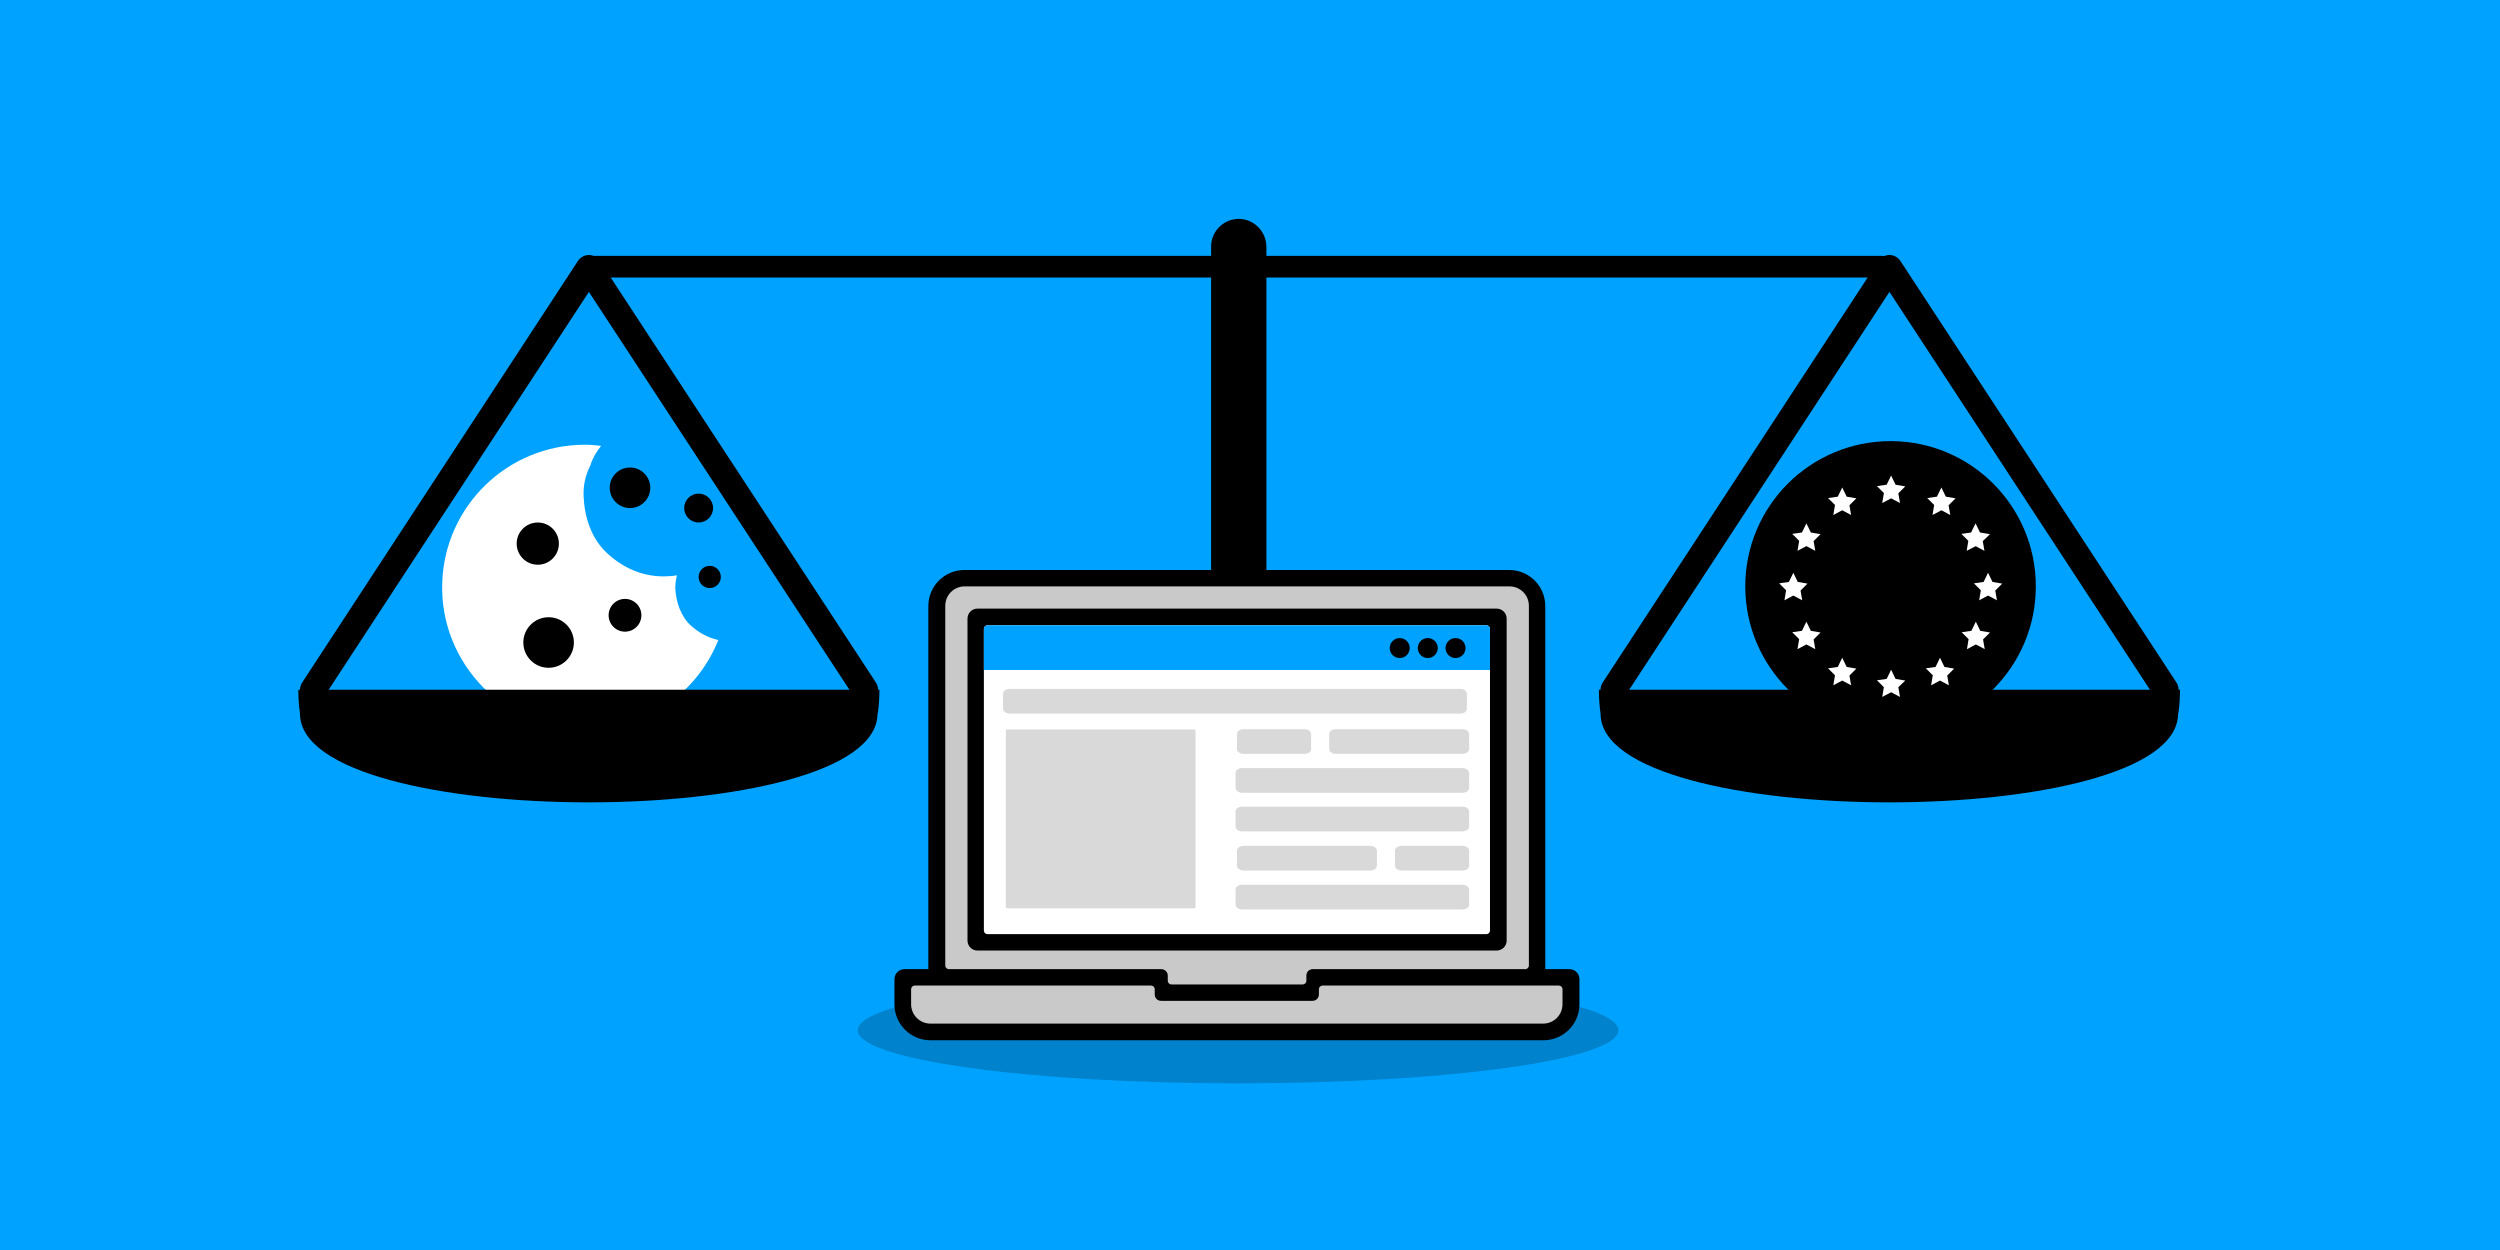 <svg width="900" height="450" viewBox="0 0 900 450" fill="none" xmlns="http://www.w3.org/2000/svg">
<rect x="0" y="0" width="900" height="450" fill="#333333" stroke="none"/>
<g clip-path="url(#clip0_1066_66870)">
<path d="M900 0H0V450H900V0Z" fill="#00A2FF"/>
<path d="M248.702 225.202C245.002 221.802 243.402 216.702 243.102 211.802C243.102 210.302 243.302 208.602 243.702 207.102C242.102 207.402 240.502 207.502 238.902 207.502C231.002 207.502 224.102 204.302 218.502 199.102C212.902 193.902 210.402 186.202 210.102 178.702C209.902 174.702 210.802 171.002 212.502 167.602C213.302 165.002 214.702 162.602 216.402 160.502C214.502 160.302 212.602 160.102 210.602 160.102C182.702 160.102 160.102 182.202 159.202 209.802C158.202 239.002 182.202 263.402 211.502 262.902C232.902 262.502 251.102 249.202 258.602 230.402C254.902 229.602 251.602 227.802 248.702 225.202Z" fill="white"/>
<path d="M193.6 203.302C197.797 203.302 201.2 199.899 201.2 195.702C201.2 191.504 197.797 188.102 193.6 188.102C189.403 188.102 186 191.504 186 195.702C186 199.899 189.403 203.302 193.6 203.302Z" fill="black"/>
<path d="M225.002 227.402C228.26 227.402 230.902 224.76 230.902 221.502C230.902 218.243 228.26 215.602 225.002 215.602C221.743 215.602 219.102 218.243 219.102 221.502C219.102 224.76 221.743 227.402 225.002 227.402Z" fill="black"/>
<path d="M197.498 240.403C202.524 240.403 206.598 236.329 206.598 231.303C206.598 226.277 202.524 222.203 197.498 222.203C192.473 222.203 188.398 226.277 188.398 231.303C188.398 236.329 192.473 240.403 197.498 240.403Z" fill="black"/>
<path d="M226.8 182.901C230.832 182.901 234.1 179.632 234.1 175.601C234.1 171.569 230.832 168.301 226.8 168.301C222.768 168.301 219.5 171.569 219.5 175.601C219.5 179.632 222.768 182.901 226.8 182.901Z" fill="black"/>
<path d="M251.505 188.103C254.377 188.103 256.705 185.775 256.705 182.903C256.705 180.031 254.377 177.703 251.505 177.703C248.633 177.703 246.305 180.031 246.305 182.903C246.305 185.775 248.633 188.103 251.505 188.103Z" fill="black"/>
<path d="M255.5 211.703C257.709 211.703 259.5 209.912 259.5 207.703C259.5 205.494 257.709 203.703 255.5 203.703C253.291 203.703 251.5 205.494 251.5 207.703C251.5 209.912 253.291 211.703 255.5 211.703Z" fill="black"/>
<path d="M677.503 99.902H214.103C211.903 99.902 210.203 98.102 210.203 96.002C210.203 93.902 212.003 92.102 214.103 92.102H677.403C679.603 92.102 681.303 93.902 681.303 96.002C681.303 98.102 679.603 99.902 677.403 99.902H677.503Z" fill="black"/>
<path d="M784.202 256.901C784.602 254.101 784.802 251.201 784.802 248.301H575.602C575.602 251.201 575.802 254.101 576.202 256.901C576.202 299.501 784.102 299.501 784.102 256.901H784.202Z" fill="black"/>
<path d="M446 78.801C440.4 78.801 436 83.301 436 88.801V280.901H455.9V88.901C455.9 83.301 451.4 78.801 445.9 78.801H446Z" fill="black"/>
<path d="M315.998 256.901C316.398 254.101 316.598 251.201 316.598 248.301H107.398C107.398 251.201 107.598 254.101 107.998 256.901C107.998 299.501 315.898 299.501 315.898 256.901H315.998Z" fill="black"/>
<path opacity="0.2" d="M445.697 390.001C521.305 390.001 582.597 381.449 582.597 370.901C582.597 360.352 521.305 351.801 445.697 351.801C370.089 351.801 308.797 360.352 308.797 370.901C308.797 381.449 370.089 390.001 445.697 390.001Z" fill="black"/>
<path d="M564.9 348.899H556.3V218.199C556.3 210.999 550.5 205.199 543.3 205.199H347.2C340 205.199 334.2 210.999 334.2 218.199V348.899H325.6C323.6 348.899 322 350.499 322 352.499V361.499C322 368.699 327.8 374.499 335 374.499H555.6C562.8 374.499 568.6 368.699 568.6 361.499V352.499C568.6 350.499 567 348.899 565 348.899H564.9Z" fill="black"/>
<path d="M421.697 354.398C420.997 354.398 420.397 353.798 420.397 353.098V351.198C420.397 349.898 419.297 348.898 418.097 348.898H341.597C340.897 348.898 340.297 348.298 340.297 347.598V218.098C340.297 214.198 343.397 211.098 347.297 211.098H543.397C547.297 211.098 550.397 214.198 550.397 218.098V347.598C550.397 348.298 549.797 348.898 549.097 348.898H472.597C471.297 348.898 470.297 349.898 470.297 351.198V353.098C470.297 353.798 469.697 354.398 468.997 354.398H421.697Z" fill="#C9C9C9"/>
<path d="M335 368.501C331.1 368.501 328 365.401 328 361.501V356.101C328 355.401 328.6 354.801 329.3 354.801H414.4C415.1 354.801 415.7 355.401 415.7 356.101V358.001C415.7 359.301 416.7 360.301 418 360.301H472.5C473.8 360.301 474.8 359.301 474.8 358.001V356.101C474.8 355.401 475.4 354.801 476.1 354.801H561.2C561.9 354.801 562.5 355.401 562.5 356.101V361.501C562.5 365.401 559.4 368.501 555.5 368.501H334.9H335Z" fill="#C9C9C9"/>
<path d="M538.797 219.098H351.897C349.909 219.098 348.297 220.709 348.297 222.698V338.598C348.297 340.586 349.909 342.198 351.897 342.198H538.797C540.785 342.198 542.397 340.586 542.397 338.598V222.698C542.397 220.709 540.785 219.098 538.797 219.098Z" fill="black"/>
<path d="M535.095 225.098H355.495C354.777 225.098 354.195 225.68 354.195 226.398V334.998C354.195 335.716 354.777 336.298 355.495 336.298H535.095C535.813 336.298 536.395 335.716 536.395 334.998V226.398C536.395 225.68 535.813 225.098 535.095 225.098Z" fill="white"/>
<path d="M429.794 326.998H362.694C362.394 326.998 362.094 326.798 362.094 326.598V262.998C362.094 262.698 362.394 262.598 362.694 262.598H429.794C430.094 262.598 430.394 262.798 430.394 262.998V326.498C430.494 326.798 430.294 326.998 429.794 326.998Z" fill="#D9D9D9"/>
<path d="M469.597 271.4H447.697C446.397 271.4 445.297 270.6 445.297 269.6V264.3C445.297 263.3 446.297 262.5 447.697 262.5H469.597C470.897 262.5 471.997 263.3 471.997 264.3V269.6C472.097 270.6 470.997 271.4 469.597 271.4Z" fill="#D9D9D9"/>
<path d="M526.5 271.4H480.9C479.6 271.4 478.5 270.6 478.5 269.6V264.3C478.5 263.3 479.5 262.5 480.9 262.5H526.5C527.8 262.5 528.9 263.3 528.9 264.3V269.6C528.9 270.6 527.8 271.4 526.5 271.4Z" fill="#D9D9D9"/>
<path d="M504.595 304.5H526.495C527.795 304.5 528.895 305.3 528.895 306.3V311.6C528.895 312.6 527.895 313.4 526.495 313.4H504.595C503.295 313.4 502.195 312.6 502.195 311.6V306.3C502.195 305.3 503.295 304.5 504.595 304.5Z" fill="#D9D9D9"/>
<path d="M447.697 304.5H493.297C494.597 304.5 495.697 305.3 495.697 306.3V311.6C495.697 312.6 494.697 313.4 493.297 313.4H447.697C446.397 313.4 445.297 312.6 445.297 311.6V306.3C445.297 305.3 446.397 304.5 447.697 304.5Z" fill="#D9D9D9"/>
<path d="M526.497 285.4H447.197C445.897 285.4 444.797 284.6 444.797 283.6V278.3C444.797 277.3 445.797 276.5 447.197 276.5H526.497C527.797 276.5 528.897 277.3 528.897 278.3V283.6C528.897 284.7 527.797 285.4 526.497 285.4Z" fill="#D9D9D9"/>
<path d="M526.497 299.298H447.197C445.897 299.298 444.797 298.498 444.797 297.498V292.198C444.797 291.198 445.797 290.398 447.197 290.398H526.497C527.797 290.398 528.897 291.198 528.897 292.198V297.498C528.897 298.498 527.797 299.298 526.497 299.298Z" fill="#D9D9D9"/>
<path d="M526.497 327.4H447.197C445.897 327.4 444.797 326.6 444.797 325.6V320.3C444.797 319.3 445.797 318.5 447.197 318.5H526.497C527.797 318.5 528.897 319.3 528.897 320.3V325.6C528.897 326.7 527.797 327.4 526.497 327.4Z" fill="#D9D9D9"/>
<path d="M525.694 256.9H363.494C362.194 256.9 361.094 256.1 361.094 255.1V249.8C361.094 248.8 362.094 248 363.494 248H525.694C526.994 248 528.094 248.8 528.094 249.8V255.1C528.094 256.2 526.994 256.9 525.694 256.9Z" fill="#D9D9D9"/>
<path d="M536.395 241.198V226.398C536.395 225.698 535.795 225.098 535.095 225.098H355.495C354.795 225.098 354.195 225.698 354.195 226.398V241.198H536.395Z" fill="#00A2FF"/>
<path d="M523.998 236.899C525.987 236.899 527.598 235.287 527.598 233.299C527.598 231.311 525.987 229.699 523.998 229.699C522.01 229.699 520.398 231.311 520.398 233.299C520.398 235.287 522.01 236.899 523.998 236.899Z" fill="black"/>
<path d="M513.998 236.899C515.987 236.899 517.598 235.287 517.598 233.299C517.598 231.311 515.987 229.699 513.998 229.699C512.01 229.699 510.398 231.311 510.398 233.299C510.398 235.287 512.01 236.899 513.998 236.899Z" fill="black"/>
<path d="M503.897 236.899C505.885 236.899 507.497 235.287 507.497 233.299C507.497 231.311 505.885 229.699 503.897 229.699C501.909 229.699 500.297 231.311 500.297 233.299C500.297 235.287 501.909 236.899 503.897 236.899Z" fill="black"/>
<path d="M112.703 248.3L212.003 96.5L311.403 248.3" stroke="black" stroke-width="9.4" stroke-linecap="round" stroke-linejoin="round"/>
<path d="M580.898 248.3L680.198 96.5L779.598 248.3" stroke="black" stroke-width="9.4" stroke-linecap="round" stroke-linejoin="round"/>
<path d="M680.597 263.401C709.481 263.401 732.897 239.985 732.897 211.101C732.897 182.216 709.481 158.801 680.597 158.801C651.712 158.801 628.297 182.216 628.297 211.101C628.297 239.985 651.712 263.401 680.597 263.401Z" fill="black"/>
<path d="M678.2 247.399L675.7 244.899L679.2 244.399L680.8 241.099L682.4 244.399L685.9 244.999L683.4 247.399L684 250.899L680.8 249.199L677.6 250.899L678.2 247.299V247.399ZM660.6 243.099L658.1 240.599L661.6 240.099L663.2 236.799L664.8 240.099L668.3 240.699L665.8 243.199L666.4 246.699L663.2 244.999L660 246.699L660.6 243.099ZM695.8 243.099L693.3 240.599L696.8 240.099L698.4 236.799L700 240.099L703.5 240.699L701 243.199L701.6 246.699L698.4 244.999L695.2 246.699L695.8 243.099ZM647.7 230.099L645.2 227.599L648.7 227.099L650.3 223.799L651.9 227.099L655.4 227.699L652.9 230.199L653.5 233.699L650.3 231.999L647.1 233.699L647.7 230.099ZM708.7 230.099L706.2 227.599L709.7 227.099L711.3 223.799L712.9 227.099L716.4 227.699L713.9 230.199L714.5 233.699L711.3 231.999L708.1 233.699L708.7 230.099ZM713.1 212.499L710.6 209.999L714.1 209.499L715.7 206.199L717.3 209.499L720.8 210.099L718.3 212.599L718.9 216.099L715.7 214.399L712.5 216.099L713.1 212.499ZM643 212.499L640.5 209.999L644 209.499L645.6 206.199L647.2 209.499L650.7 210.099L648.2 212.599L648.8 216.099L645.6 214.399L642.4 216.099L643 212.499ZM711.3 196.599L708 198.299L708.6 194.699L706.1 192.199L709.6 191.699L711.2 188.399L712.8 191.699L716.4 192.299L713.8 194.799L714.4 198.299L711.2 196.599H711.3ZM647.7 194.699L645.2 192.199L648.7 191.699L650.3 188.399L651.9 191.699L655.4 192.299L652.9 194.799L653.5 198.299L650.3 196.599L647.1 198.299L647.7 194.699ZM696.3 181.799L693.8 179.299L697.3 178.799L698.9 175.499L700.5 178.799L704 179.399L701.5 181.899L702.1 185.399L698.9 183.699L695.7 185.399L696.3 181.799ZM660.6 181.799L658.1 179.299L661.6 178.799L663.2 175.499L664.8 178.799L668.3 179.399L665.8 181.899L666.4 185.399L663.2 183.699L660 185.399L660.6 181.799ZM678.2 177.499L675.7 174.999L679.2 174.499L680.8 171.199L682.4 174.499L685.9 175.099L683.4 177.599L684 181.099L680.8 179.399L677.6 181.099L678.2 177.499Z" fill="white"/>
</g>
<defs>
<clipPath id="clip0_1066_66870">
<rect width="900" height="450" fill="white"/>
</clipPath>
</defs>
</svg>
